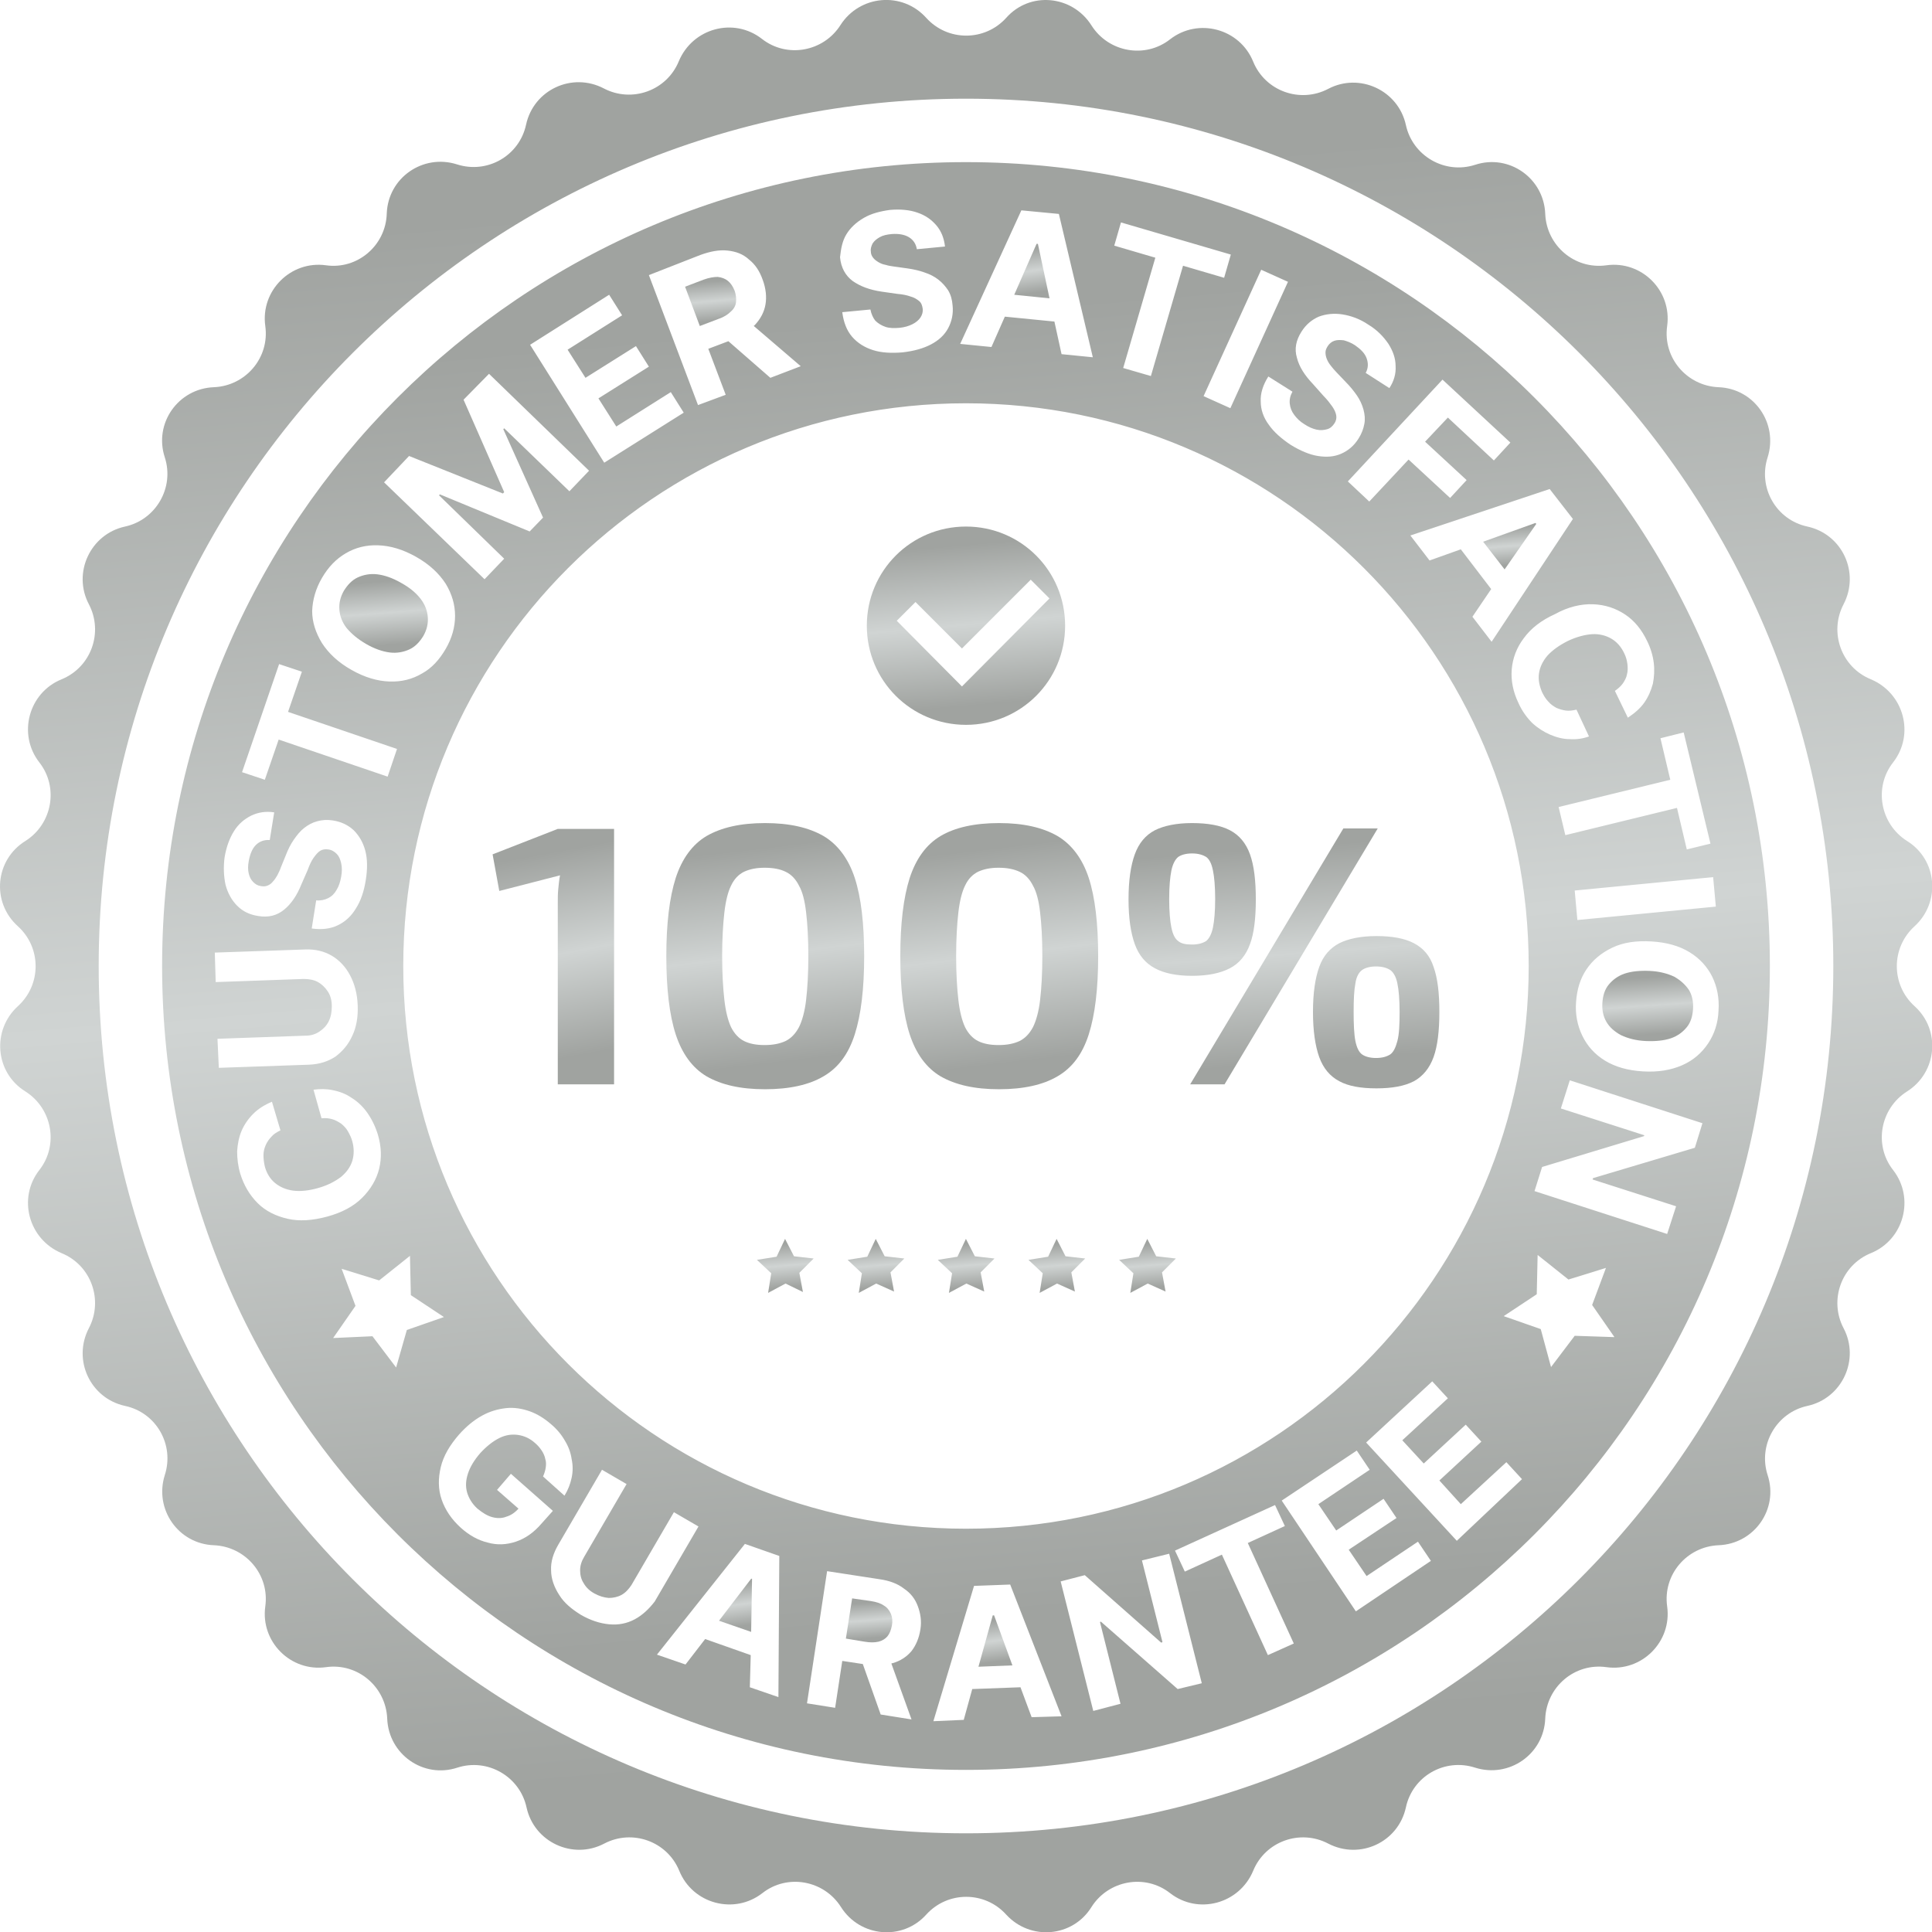 <svg xmlns="http://www.w3.org/2000/svg" fill="none" viewBox="0 0 96 96" height="96" width="96">
<g clip-path="url(#clip0_11425_1495)" id="Frame">
<g id="Group">
<g id="Group_2">
<g id="Group_3">
<path fill="url(#paint0_linear_11425_1495)" d="M30.513 41.165V53.881H27.716V44.871C27.716 44.627 27.716 44.405 27.739 44.183C27.761 43.961 27.783 43.717 27.828 43.495L24.809 44.272L24.477 42.452L27.716 41.187H30.513V41.165Z" id="Vector"></path>
<path fill="url(#paint1_linear_11425_1495)" d="M38.014 40.898C39.234 40.898 40.188 41.12 40.921 41.542C41.631 41.964 42.163 42.674 42.474 43.628C42.785 44.582 42.94 45.892 42.94 47.511C42.94 49.131 42.785 50.419 42.474 51.395C42.163 52.371 41.653 53.059 40.921 53.481C40.211 53.903 39.234 54.124 38.014 54.124C36.793 54.124 35.839 53.903 35.107 53.481C34.397 53.059 33.886 52.349 33.575 51.395C33.265 50.441 33.109 49.131 33.109 47.511C33.109 45.892 33.265 44.604 33.575 43.628C33.886 42.674 34.397 41.964 35.107 41.542C35.839 41.12 36.793 40.898 38.014 40.898ZM37.992 43.118C37.592 43.118 37.259 43.184 36.971 43.317C36.704 43.45 36.483 43.672 36.327 44.005C36.172 44.316 36.061 44.76 35.994 45.337C35.928 45.914 35.883 46.646 35.883 47.511C35.883 48.377 35.928 49.109 35.994 49.686C36.061 50.263 36.172 50.707 36.327 51.04C36.483 51.351 36.704 51.595 36.971 51.728C37.237 51.861 37.57 51.928 37.992 51.928C38.413 51.928 38.746 51.861 39.035 51.728C39.301 51.595 39.523 51.373 39.7 51.04C39.856 50.729 39.989 50.263 40.055 49.686C40.122 49.109 40.166 48.377 40.166 47.511C40.166 46.624 40.122 45.892 40.055 45.337C39.989 44.76 39.878 44.316 39.7 44.005C39.545 43.695 39.323 43.45 39.035 43.317C38.768 43.184 38.413 43.118 37.992 43.118Z" id="Vector_2"></path>
<path fill="url(#paint2_linear_11425_1495)" d="M49.641 40.898C50.861 40.898 51.815 41.12 52.548 41.542C53.258 41.964 53.79 42.674 54.101 43.628C54.412 44.582 54.567 45.892 54.567 47.511C54.567 49.131 54.412 50.419 54.101 51.395C53.79 52.371 53.28 53.059 52.548 53.481C51.838 53.903 50.861 54.124 49.641 54.124C48.42 54.124 47.466 53.903 46.734 53.481C46.023 53.059 45.513 52.349 45.202 51.395C44.892 50.441 44.736 49.131 44.736 47.511C44.736 45.892 44.892 44.604 45.202 43.628C45.513 42.674 46.023 41.964 46.734 41.542C47.444 41.12 48.42 40.898 49.641 40.898ZM49.618 43.118C49.219 43.118 48.886 43.184 48.598 43.317C48.331 43.45 48.109 43.672 47.954 44.005C47.799 44.316 47.688 44.76 47.621 45.337C47.555 45.914 47.51 46.646 47.51 47.511C47.51 48.377 47.555 49.109 47.621 49.686C47.688 50.263 47.799 50.707 47.954 51.04C48.109 51.351 48.331 51.595 48.598 51.728C48.864 51.861 49.197 51.928 49.618 51.928C50.04 51.928 50.373 51.861 50.661 51.728C50.928 51.595 51.15 51.373 51.327 51.04C51.483 50.729 51.616 50.263 51.682 49.686C51.749 49.109 51.793 48.377 51.793 47.511C51.793 46.624 51.749 45.892 51.682 45.337C51.616 44.76 51.505 44.316 51.327 44.005C51.172 43.695 50.95 43.45 50.661 43.317C50.373 43.184 50.04 43.118 49.618 43.118Z" id="Vector_3"></path>
<path fill="url(#paint3_linear_11425_1495)" d="M59.227 40.898C60.004 40.898 60.648 41.009 61.114 41.254C61.58 41.498 61.913 41.897 62.112 42.452C62.312 43.007 62.401 43.761 62.401 44.693C62.401 45.625 62.312 46.38 62.112 46.912C61.913 47.467 61.58 47.867 61.114 48.111C60.648 48.355 60.026 48.488 59.227 48.488C58.451 48.488 57.829 48.355 57.386 48.111C56.919 47.867 56.587 47.467 56.387 46.912C56.187 46.358 56.076 45.625 56.076 44.693C56.076 43.739 56.187 43.007 56.387 42.452C56.587 41.897 56.919 41.498 57.386 41.254C57.829 41.032 58.451 40.898 59.227 40.898ZM59.227 42.407C58.939 42.407 58.695 42.474 58.539 42.585C58.384 42.718 58.273 42.94 58.206 43.251C58.14 43.584 58.096 44.05 58.096 44.671C58.096 45.292 58.14 45.781 58.206 46.091C58.273 46.424 58.384 46.646 58.539 46.757C58.695 46.89 58.917 46.934 59.227 46.934C59.538 46.934 59.76 46.868 59.938 46.757C60.093 46.624 60.204 46.402 60.27 46.091C60.337 45.758 60.381 45.292 60.381 44.671C60.381 44.05 60.337 43.561 60.27 43.251C60.204 42.918 60.093 42.696 59.938 42.585C59.76 42.474 59.538 42.407 59.227 42.407ZM68.459 41.165L60.847 53.88H59.139L66.75 41.165H68.459ZM68.392 46.513C69.169 46.513 69.79 46.624 70.257 46.868C70.722 47.112 71.055 47.489 71.233 48.044C71.433 48.599 71.521 49.331 71.521 50.285C71.521 51.217 71.433 51.972 71.233 52.527C71.033 53.081 70.7 53.481 70.257 53.725C69.79 53.969 69.169 54.08 68.392 54.08C67.616 54.08 66.994 53.969 66.55 53.725C66.085 53.481 65.752 53.081 65.552 52.527C65.352 51.972 65.241 51.217 65.241 50.285C65.241 49.331 65.352 48.599 65.552 48.044C65.752 47.489 66.085 47.112 66.55 46.868C66.994 46.646 67.616 46.513 68.392 46.513ZM68.37 48.022C68.082 48.022 67.838 48.088 67.682 48.199C67.527 48.31 67.394 48.532 67.349 48.865C67.283 49.198 67.261 49.664 67.261 50.285C67.261 50.907 67.283 51.395 67.349 51.728C67.416 52.061 67.527 52.283 67.682 52.394C67.838 52.505 68.082 52.571 68.37 52.571C68.681 52.571 68.903 52.505 69.08 52.394C69.236 52.283 69.347 52.061 69.435 51.728C69.524 51.395 69.546 50.907 69.546 50.285C69.546 49.664 69.502 49.176 69.435 48.865C69.369 48.532 69.236 48.31 69.08 48.199C68.903 48.088 68.681 48.022 68.37 48.022Z" id="Vector_4"></path>
</g>
</g>
<g id="Group_4">
<g id="Group_5">
<path fill="url(#paint4_linear_11425_1495)" d="M39.032 63.778L38.166 64.244L38.322 63.267L37.611 62.602L38.588 62.446L39.009 61.559L39.453 62.424L40.43 62.535L39.719 63.245L39.897 64.199L39.032 63.778Z" id="Vector_5"></path>
</g>
<g id="Group_6">
<path fill="url(#paint5_linear_11425_1495)" d="M43.537 63.778L42.672 64.244L42.827 63.267L42.117 62.602L43.094 62.446L43.515 61.559L43.959 62.424L44.935 62.535L44.248 63.223L44.425 64.177L43.537 63.778Z" id="Vector_6"></path>
</g>
<g id="Group_7">
<path fill="url(#paint6_linear_11425_1495)" d="M48.018 63.778L47.152 64.244L47.308 63.267L46.598 62.602L47.574 62.446L47.996 61.559L48.44 62.424L49.416 62.535L48.728 63.223L48.906 64.177L48.018 63.778Z" id="Vector_7"></path>
</g>
<g id="Group_8">
<path fill="url(#paint7_linear_11425_1495)" d="M52.524 63.778L51.658 64.244L51.814 63.267L51.103 62.602L52.08 62.446L52.502 61.559L52.945 62.424L53.922 62.535L53.234 63.223L53.411 64.177L52.524 63.778Z" id="Vector_8"></path>
</g>
<g id="Group_9">
<path fill="url(#paint8_linear_11425_1495)" d="M57.03 63.778L56.164 64.244L56.319 63.267L55.609 62.602L56.586 62.446L57.007 61.559L57.451 62.424L58.428 62.535L57.74 63.223L57.917 64.177L57.03 63.778Z" id="Vector_9"></path>
</g>
</g>
<path fill="url(#paint9_linear_11425_1495)" d="M95.134 46.025C96.444 44.827 96.266 42.718 94.757 41.786C93.426 40.943 93.093 39.123 94.069 37.881C95.157 36.483 94.602 34.441 92.96 33.753C91.495 33.154 90.874 31.423 91.606 30.025C92.427 28.449 91.539 26.541 89.808 26.164C88.255 25.831 87.345 24.233 87.833 22.724C88.366 21.037 87.168 19.306 85.392 19.24C83.817 19.173 82.618 17.775 82.84 16.2C83.085 14.447 81.576 12.938 79.822 13.182C78.247 13.403 76.849 12.205 76.782 10.63C76.716 8.854 74.985 7.634 73.298 8.189C71.789 8.677 70.191 7.745 69.858 6.214C69.481 4.483 67.55 3.595 65.997 4.416C64.599 5.148 62.868 4.527 62.269 3.062C61.603 1.42 59.539 0.865 58.141 1.953C56.899 2.929 55.079 2.596 54.236 1.265C53.281 -0.244 51.173 -0.444 49.997 0.888C48.932 2.064 47.09 2.064 46.025 0.888C44.827 -0.444 42.718 -0.244 41.764 1.243C40.921 2.574 39.101 2.907 37.858 1.931C36.46 0.843 34.419 1.398 33.731 3.04C33.132 4.505 31.401 5.126 30.003 4.394C28.427 3.573 26.519 4.46 26.141 6.191C25.808 7.745 24.211 8.655 22.702 8.166C21.015 7.634 19.284 8.832 19.218 10.607C19.173 12.205 17.753 13.403 16.2 13.182C14.447 12.938 12.937 14.447 13.182 16.2C13.403 17.775 12.205 19.173 10.63 19.24C8.854 19.306 7.634 21.037 8.188 22.724C8.677 24.233 7.745 25.831 6.213 26.164C4.483 26.541 3.595 28.471 4.416 30.025C5.148 31.423 4.527 33.154 3.062 33.753C1.42 34.419 0.865 36.483 1.953 37.881C2.929 39.123 2.596 40.943 1.265 41.786C-0.244 42.718 -0.444 44.827 0.888 46.025C2.064 47.09 2.064 48.932 0.888 49.997C-0.422 51.196 -0.244 53.304 1.265 54.236C2.596 55.079 2.929 56.899 1.953 58.141C0.865 59.539 1.42 61.581 3.062 62.269C4.527 62.868 5.148 64.599 4.416 65.997C3.595 67.573 4.483 69.481 6.213 69.859C7.767 70.191 8.677 71.789 8.188 73.298C7.656 74.985 8.854 76.716 10.63 76.782C12.205 76.849 13.403 78.247 13.182 79.822C12.937 81.576 14.447 83.085 16.2 82.84C17.775 82.618 19.173 83.817 19.24 85.392C19.306 87.168 21.037 88.388 22.724 87.834C24.233 87.345 25.831 88.277 26.163 89.808C26.541 91.54 28.471 92.427 30.025 91.606C31.423 90.874 33.154 91.495 33.753 92.96C34.419 94.602 36.483 95.157 37.881 94.069C39.123 93.093 40.943 93.426 41.786 94.757C42.74 96.266 44.849 96.444 46.025 95.135C47.09 93.958 48.932 93.958 49.997 95.135C51.195 96.444 53.304 96.266 54.236 94.757C55.079 93.426 56.899 93.093 58.141 94.069C59.539 95.157 61.581 94.602 62.269 92.96C62.868 91.495 64.599 90.874 65.997 91.606C67.573 92.427 69.481 91.54 69.858 89.808C70.191 88.255 71.789 87.345 73.298 87.834C74.985 88.366 76.716 87.168 76.782 85.392C76.849 83.817 78.247 82.618 79.822 82.84C81.576 83.085 83.085 81.576 82.84 79.822C82.618 78.247 83.817 76.849 85.392 76.782C87.168 76.716 88.388 74.985 87.833 73.298C87.345 71.789 88.277 70.191 89.808 69.859C91.539 69.481 92.427 67.551 91.606 65.997C90.874 64.599 91.495 62.868 92.96 62.269C94.602 61.603 95.157 59.539 94.069 58.141C93.093 56.899 93.426 55.079 94.757 54.236C96.266 53.282 96.444 51.173 95.134 49.997C93.958 48.932 93.958 47.09 95.134 46.025ZM48 91.096C24.189 91.096 4.904 71.789 4.904 48C4.904 24.211 24.211 4.904 48 4.904C71.789 4.904 91.096 24.211 91.096 48C91.096 71.789 71.811 91.096 48 91.096Z" id="Vector_10"></path>
<g id="Group_10">
<path fill="url(#paint10_linear_11425_1495)" d="M76.338 26.031L76.294 25.986L73.697 26.918L74.763 28.294L76.338 26.031Z" id="Vector_11"></path>
<path fill="url(#paint11_linear_11425_1495)" d="M49.329 80.267L48.619 82.819L50.306 82.752L49.396 80.267H49.329Z" id="Vector_12"></path>
<path fill="url(#paint12_linear_11425_1495)" d="M37.324 81.088L37.369 78.447H37.324L35.727 80.533L37.324 81.088Z" id="Vector_13"></path>
<path fill="url(#paint13_linear_11425_1495)" d="M35.705 15.845C35.972 15.756 36.171 15.623 36.304 15.49C36.46 15.357 36.549 15.201 36.571 15.024C36.593 14.846 36.571 14.646 36.504 14.447C36.416 14.225 36.304 14.069 36.171 13.959C36.038 13.848 35.861 13.781 35.661 13.759C35.461 13.759 35.217 13.803 34.973 13.892L34.041 14.247L34.773 16.2L35.705 15.845Z" id="Vector_14"></path>
<path fill="url(#paint14_linear_11425_1495)" d="M43.917 79.778C43.762 79.667 43.54 79.6 43.274 79.556L42.342 79.423L42.031 81.42L42.963 81.575C43.23 81.62 43.452 81.62 43.651 81.575C43.829 81.531 43.984 81.442 44.095 81.309C44.206 81.176 44.273 80.998 44.317 80.776C44.361 80.555 44.339 80.377 44.273 80.2C44.184 80 44.073 79.867 43.917 79.778Z" id="Vector_15"></path>
<path fill="url(#paint15_linear_11425_1495)" d="M83.194 48.532C82.861 48.377 82.462 48.266 81.974 48.244C81.485 48.222 81.064 48.266 80.731 48.377C80.398 48.488 80.132 48.688 79.932 48.932C79.732 49.176 79.644 49.487 79.621 49.842C79.599 50.197 79.666 50.507 79.821 50.774C79.976 51.04 80.221 51.262 80.553 51.439C80.886 51.595 81.286 51.706 81.774 51.728C82.262 51.75 82.684 51.706 83.017 51.595C83.35 51.484 83.616 51.284 83.816 51.04C84.015 50.796 84.104 50.485 84.126 50.13C84.148 49.775 84.082 49.464 83.927 49.198C83.749 48.932 83.505 48.71 83.194 48.532Z" id="Vector_16"></path>
<path fill="url(#paint16_linear_11425_1495)" d="M47.999 8.056C25.941 8.056 8.055 25.942 8.055 48C8.055 70.058 25.941 87.945 47.999 87.945C70.058 87.945 87.944 70.058 87.944 48C87.944 25.942 70.058 8.056 47.999 8.056ZM85.259 45.049L78.379 45.715L78.246 44.25L85.125 43.584L85.259 45.049ZM83.661 36.394L84.992 41.92L83.816 42.208L83.328 40.144L77.78 41.498L77.447 40.1L82.995 38.746L82.507 36.683L83.661 36.394ZM79.156 30.025C79.755 30.047 80.288 30.225 80.754 30.536C81.22 30.846 81.575 31.29 81.841 31.845C82.019 32.2 82.13 32.577 82.174 32.932C82.218 33.287 82.196 33.642 82.13 33.975C82.041 34.308 81.908 34.619 81.708 34.907C81.508 35.196 81.22 35.44 80.887 35.662L80.243 34.33C80.399 34.219 80.532 34.108 80.643 33.953C80.731 33.82 80.82 33.664 80.843 33.509C80.887 33.354 80.887 33.176 80.865 32.999C80.843 32.821 80.798 32.644 80.709 32.466C80.554 32.133 80.332 31.889 80.066 31.734C79.799 31.579 79.467 31.49 79.112 31.512C78.757 31.534 78.335 31.645 77.913 31.845C77.469 32.067 77.136 32.311 76.892 32.577C76.648 32.866 76.515 33.154 76.471 33.465C76.426 33.776 76.493 34.086 76.626 34.397C76.715 34.574 76.804 34.73 76.937 34.863C77.048 34.996 77.181 35.085 77.336 35.174C77.492 35.24 77.647 35.285 77.802 35.307C77.98 35.329 78.135 35.307 78.335 35.262L78.956 36.594C78.645 36.705 78.335 36.749 78.002 36.727C77.669 36.727 77.336 36.638 77.026 36.505C76.715 36.372 76.404 36.172 76.138 35.928C75.872 35.662 75.627 35.329 75.45 34.929C75.184 34.375 75.073 33.82 75.117 33.265C75.162 32.71 75.361 32.178 75.716 31.712C76.071 31.224 76.582 30.824 77.27 30.513C77.913 30.158 78.557 30.003 79.156 30.025ZM75.96 48C75.96 63.445 63.444 75.961 47.999 75.961C32.554 75.961 20.038 63.445 20.038 48C20.038 32.555 32.554 20.039 47.999 20.039C63.444 20.039 75.96 32.555 75.96 48ZM77.003 24.3L78.157 25.787L74.118 31.889L73.164 30.646L74.096 29.271L72.587 27.296L71.034 27.85L70.08 26.608L77.003 24.3ZM75.05 21.992L74.23 22.88L71.944 20.749L70.812 21.948L72.876 23.856L72.055 24.744L69.991 22.835L68.038 24.921L66.973 23.922L71.677 18.863L75.05 21.992ZM64.088 20.061C64.11 20.261 64.177 20.439 64.31 20.616C64.443 20.794 64.598 20.949 64.82 21.082C65.02 21.215 65.22 21.304 65.419 21.348C65.619 21.393 65.797 21.37 65.952 21.326C66.107 21.282 66.218 21.171 66.307 21.038C66.396 20.904 66.418 20.771 66.396 20.638C66.374 20.505 66.307 20.35 66.196 20.194C66.085 20.039 65.952 19.861 65.775 19.684L65.242 19.085C64.82 18.641 64.554 18.219 64.443 17.776C64.31 17.332 64.399 16.91 64.665 16.488C64.887 16.133 65.175 15.889 65.53 15.734C65.885 15.601 66.285 15.556 66.707 15.623C67.128 15.69 67.572 15.845 67.994 16.133C68.438 16.4 68.748 16.733 68.992 17.088C69.214 17.443 69.347 17.798 69.347 18.197C69.37 18.574 69.259 18.952 69.037 19.285L67.861 18.53C67.994 18.286 67.994 18.042 67.905 17.798C67.816 17.554 67.616 17.354 67.328 17.154C67.128 17.021 66.928 16.954 66.773 16.91C66.596 16.888 66.44 16.888 66.307 16.932C66.174 16.977 66.063 17.065 65.974 17.198C65.908 17.309 65.863 17.398 65.863 17.509C65.863 17.62 65.885 17.731 65.93 17.842C65.974 17.953 66.041 18.064 66.13 18.175C66.218 18.286 66.307 18.397 66.418 18.508L66.862 18.974C67.084 19.196 67.261 19.418 67.417 19.64C67.572 19.861 67.683 20.106 67.75 20.35C67.816 20.594 67.838 20.838 67.794 21.06C67.75 21.304 67.661 21.548 67.505 21.792C67.284 22.147 66.995 22.391 66.64 22.547C66.285 22.702 65.908 22.724 65.486 22.658C65.064 22.591 64.598 22.391 64.132 22.103C63.666 21.792 63.289 21.459 63.045 21.104C62.779 20.749 62.645 20.35 62.645 19.95C62.623 19.551 62.757 19.129 63.023 18.707L64.221 19.462C64.11 19.662 64.066 19.861 64.088 20.061ZM63.999 14.003L61.136 20.283L59.805 19.684L62.668 13.404L63.999 14.003ZM55.7 11.052L61.159 12.649L60.826 13.803L58.784 13.204L57.187 18.685L55.811 18.286L57.408 12.805L55.367 12.206L55.7 11.052ZM50.751 10.452L52.615 10.63L54.302 17.753L52.748 17.598L52.393 15.978L49.93 15.734L49.264 17.243L47.711 17.088L50.751 10.452ZM42.052 11.651C42.252 11.318 42.54 11.052 42.917 10.83C43.295 10.608 43.739 10.497 44.227 10.43C44.737 10.386 45.203 10.43 45.58 10.563C45.98 10.696 46.291 10.918 46.535 11.207C46.779 11.495 46.912 11.85 46.956 12.25L45.558 12.383C45.514 12.117 45.381 11.917 45.159 11.784C44.937 11.651 44.648 11.606 44.315 11.629C44.071 11.651 43.872 11.695 43.716 11.784C43.561 11.873 43.45 11.961 43.361 12.095C43.295 12.228 43.25 12.361 43.272 12.494C43.272 12.627 43.317 12.716 43.383 12.805C43.45 12.893 43.539 12.96 43.65 13.027C43.761 13.093 43.872 13.137 44.005 13.16C44.138 13.204 44.293 13.226 44.449 13.248L45.092 13.337C45.403 13.382 45.691 13.448 45.935 13.537C46.202 13.626 46.424 13.737 46.623 13.892C46.823 14.047 46.978 14.225 47.112 14.425C47.245 14.646 47.311 14.891 47.334 15.179C47.378 15.601 47.289 15.978 47.112 16.311C46.934 16.644 46.645 16.91 46.268 17.11C45.891 17.309 45.425 17.443 44.848 17.509C44.293 17.554 43.805 17.531 43.383 17.398C42.962 17.265 42.607 17.043 42.34 16.733C42.074 16.422 41.919 16.022 41.852 15.512L43.25 15.379C43.295 15.601 43.383 15.8 43.494 15.934C43.627 16.067 43.805 16.178 44.005 16.244C44.205 16.311 44.449 16.311 44.693 16.289C44.937 16.267 45.159 16.2 45.336 16.111C45.514 16.022 45.647 15.911 45.736 15.778C45.825 15.645 45.869 15.49 45.847 15.334C45.825 15.179 45.78 15.046 45.669 14.957C45.558 14.868 45.425 14.78 45.248 14.735C45.07 14.669 44.848 14.624 44.582 14.602L43.805 14.491C43.206 14.402 42.74 14.225 42.363 13.959C42.008 13.692 41.786 13.293 41.741 12.782C41.786 12.361 41.852 11.983 42.052 11.651ZM34.795 12.671C35.283 12.494 35.727 12.405 36.149 12.45C36.571 12.494 36.926 12.627 37.214 12.893C37.525 13.137 37.747 13.47 37.902 13.914C38.057 14.336 38.102 14.758 38.035 15.135C37.969 15.512 37.791 15.845 37.503 16.155C37.48 16.178 37.458 16.178 37.458 16.2L39.788 18.197L38.279 18.774L36.193 16.954L35.195 17.332L36.06 19.617L34.684 20.128L32.243 13.67L34.795 12.671ZM30.268 14.646L30.912 15.667L28.204 17.376L29.092 18.774L31.6 17.198L32.243 18.219L29.736 19.795L30.623 21.193L33.331 19.484L33.974 20.505L30.024 22.991L26.34 17.132L30.268 14.646ZM20.326 22.658L24.987 24.522L25.053 24.455L23.034 19.861L24.299 18.574L29.27 23.39L28.293 24.411L25.053 21.282L25.009 21.326L26.984 25.72L26.318 26.408L21.858 24.566L21.813 24.61L25.053 27.762L24.077 28.782L19.084 23.967L20.326 22.658ZM15.999 28.716C16.31 28.183 16.687 27.784 17.175 27.495C17.664 27.207 18.196 27.074 18.795 27.096C19.395 27.118 20.016 27.296 20.682 27.673C21.347 28.05 21.813 28.494 22.146 29.004C22.457 29.515 22.612 30.047 22.612 30.602C22.612 31.157 22.457 31.712 22.146 32.244C21.835 32.777 21.458 33.199 20.97 33.465C20.482 33.753 19.949 33.886 19.35 33.864C18.751 33.842 18.13 33.664 17.464 33.287C16.798 32.91 16.332 32.466 15.999 31.956C15.688 31.445 15.511 30.913 15.511 30.358C15.533 29.803 15.688 29.248 15.999 28.716ZM13.869 32.999L15.001 33.376L14.313 35.373L19.727 37.215L19.261 38.591L13.847 36.749L13.159 38.746L12.027 38.369L13.869 32.999ZM11.162 42.586C11.25 42.075 11.406 41.653 11.627 41.298C11.849 40.943 12.138 40.699 12.493 40.522C12.826 40.366 13.203 40.3 13.625 40.366L13.403 41.742C13.136 41.72 12.892 41.809 12.715 41.986C12.537 42.164 12.426 42.43 12.36 42.785C12.315 43.029 12.315 43.229 12.36 43.407C12.404 43.584 12.471 43.717 12.582 43.828C12.693 43.939 12.804 44.006 12.959 44.028C13.07 44.05 13.181 44.05 13.292 44.006C13.403 43.961 13.492 43.895 13.558 43.806C13.647 43.717 13.713 43.606 13.78 43.495C13.847 43.362 13.913 43.229 13.958 43.096L14.202 42.497C14.313 42.208 14.446 41.942 14.601 41.72C14.757 41.498 14.912 41.298 15.112 41.143C15.311 40.988 15.511 40.877 15.755 40.81C15.999 40.744 16.243 40.721 16.532 40.766C16.953 40.832 17.286 40.988 17.575 41.254C17.841 41.52 18.041 41.853 18.152 42.275C18.263 42.696 18.263 43.185 18.174 43.739C18.085 44.294 17.93 44.76 17.686 45.138C17.464 45.515 17.153 45.803 16.776 45.981C16.399 46.158 15.977 46.203 15.489 46.136L15.711 44.738C15.933 44.76 16.132 44.716 16.31 44.627C16.487 44.538 16.621 44.405 16.732 44.206C16.843 44.028 16.909 43.806 16.953 43.562C16.998 43.318 16.998 43.096 16.953 42.896C16.909 42.696 16.843 42.541 16.732 42.43C16.621 42.319 16.487 42.23 16.31 42.208C16.154 42.186 16.021 42.208 15.91 42.275C15.8 42.341 15.688 42.474 15.578 42.63C15.467 42.785 15.378 42.985 15.289 43.229L14.978 43.939C14.757 44.494 14.468 44.916 14.113 45.204C13.758 45.493 13.336 45.603 12.826 45.515C12.404 45.448 12.071 45.293 11.783 45.004C11.517 44.738 11.317 44.383 11.206 43.961C11.117 43.54 11.095 43.074 11.162 42.586ZM10.806 51.617L15.178 51.462C15.444 51.462 15.666 51.395 15.866 51.262C16.066 51.129 16.221 50.974 16.332 50.752C16.443 50.53 16.487 50.286 16.487 49.997C16.487 49.709 16.421 49.465 16.288 49.265C16.154 49.065 15.999 48.91 15.8 48.799C15.6 48.688 15.356 48.644 15.089 48.644L10.718 48.799L10.673 47.334L15.156 47.179C15.666 47.157 16.11 47.268 16.487 47.49C16.865 47.712 17.175 48.045 17.397 48.466C17.619 48.888 17.752 49.376 17.774 49.953C17.797 50.53 17.708 51.04 17.508 51.462C17.308 51.906 17.02 52.239 16.665 52.505C16.288 52.749 15.866 52.882 15.356 52.904L10.873 53.06L10.806 51.617ZM14.29 60.56C13.713 60.427 13.203 60.183 12.804 59.784C12.404 59.384 12.116 58.896 11.938 58.319C11.827 57.942 11.783 57.565 11.783 57.21C11.805 56.855 11.872 56.499 12.005 56.189C12.138 55.878 12.338 55.59 12.582 55.346C12.826 55.101 13.136 54.902 13.514 54.746L13.935 56.167C13.758 56.255 13.602 56.344 13.492 56.477C13.381 56.588 13.27 56.744 13.203 56.899C13.136 57.054 13.092 57.21 13.092 57.409C13.092 57.587 13.114 57.764 13.159 57.964C13.248 58.297 13.425 58.586 13.669 58.785C13.913 58.985 14.224 59.118 14.579 59.163C14.934 59.207 15.356 59.163 15.822 59.029C16.288 58.896 16.665 58.696 16.953 58.474C17.242 58.23 17.419 57.964 17.508 57.676C17.597 57.365 17.597 57.054 17.508 56.721C17.464 56.544 17.375 56.366 17.286 56.211C17.198 56.056 17.087 55.945 16.953 55.834C16.82 55.745 16.665 55.656 16.51 55.612C16.354 55.568 16.177 55.545 15.977 55.568L15.578 54.147C15.888 54.103 16.221 54.103 16.532 54.169C16.865 54.236 17.175 54.347 17.464 54.547C17.752 54.724 18.019 54.968 18.241 55.279C18.462 55.59 18.64 55.945 18.773 56.366C18.951 56.965 18.973 57.52 18.84 58.075C18.707 58.608 18.418 59.096 17.996 59.517C17.575 59.939 16.998 60.25 16.265 60.45C15.533 60.649 14.867 60.694 14.29 60.56ZM19.683 67.95L18.507 66.397L16.554 66.486L17.664 64.888L16.976 63.046L18.84 63.623L20.371 62.402L20.415 64.355L22.058 65.443L20.216 66.086L19.683 67.95ZM25.63 76.605C25.164 76.76 24.698 76.782 24.232 76.649C23.766 76.538 23.322 76.294 22.901 75.917C22.435 75.495 22.124 75.029 21.947 74.519C21.769 74.008 21.769 73.454 21.902 72.899C22.035 72.344 22.346 71.812 22.812 71.279C23.167 70.879 23.544 70.569 23.944 70.347C24.343 70.125 24.743 70.014 25.142 69.97C25.541 69.925 25.941 69.992 26.318 70.125C26.695 70.258 27.05 70.48 27.383 70.769C27.672 71.013 27.894 71.279 28.071 71.59C28.249 71.878 28.36 72.189 28.404 72.499C28.471 72.81 28.471 73.121 28.404 73.431C28.338 73.742 28.227 74.031 28.049 74.319L26.984 73.365C27.05 73.21 27.095 73.076 27.117 72.921C27.139 72.766 27.139 72.633 27.095 72.499C27.073 72.366 27.006 72.211 26.917 72.078C26.829 71.945 26.718 71.812 26.584 71.701C26.34 71.479 26.052 71.346 25.741 71.301C25.431 71.257 25.12 71.301 24.809 71.457C24.498 71.612 24.188 71.856 23.877 72.189C23.567 72.544 23.367 72.877 23.256 73.21C23.145 73.543 23.123 73.853 23.211 74.164C23.3 74.452 23.456 74.719 23.722 74.963C23.966 75.162 24.21 75.318 24.454 75.384C24.698 75.451 24.942 75.451 25.164 75.362C25.386 75.296 25.586 75.162 25.763 74.963L24.698 74.031L25.386 73.232L27.472 75.074L26.917 75.695C26.518 76.161 26.096 76.45 25.63 76.605ZM31.533 80.466C31.156 80.666 30.734 80.755 30.268 80.71C29.802 80.666 29.336 80.511 28.87 80.244C28.404 79.956 28.027 79.645 27.783 79.246C27.539 78.868 27.383 78.447 27.383 78.025C27.361 77.603 27.494 77.182 27.738 76.76L29.913 73.032L31.134 73.742L29.026 77.359C28.892 77.581 28.826 77.803 28.826 78.025C28.826 78.247 28.87 78.469 29.003 78.669C29.114 78.868 29.292 79.046 29.536 79.179C29.78 79.312 30.002 79.379 30.246 79.401C30.468 79.401 30.69 79.357 30.89 79.246C31.089 79.135 31.245 78.957 31.378 78.757L33.486 75.14L34.707 75.85L32.532 79.579C32.243 79.956 31.91 80.266 31.533 80.466ZM38.679 84.328L37.259 83.839L37.303 82.242L35.039 81.443L34.063 82.708L32.643 82.219L37.014 76.716L38.723 77.315L38.679 84.328ZM45.736 80.954C45.669 81.398 45.514 81.753 45.292 82.042C45.048 82.33 44.737 82.53 44.36 82.641C44.338 82.641 44.315 82.641 44.293 82.663L45.292 85.437L43.761 85.193L42.873 82.685L41.852 82.53L41.497 84.86L40.099 84.638L41.098 78.07L43.694 78.469C44.182 78.536 44.604 78.691 44.915 78.935C45.248 79.157 45.469 79.445 45.602 79.8C45.736 80.156 45.802 80.533 45.736 80.954ZM51.261 85.326L50.707 83.839L48.31 83.928L47.888 85.459L46.379 85.526L48.399 78.802L50.196 78.735L52.748 85.282L51.261 85.326ZM58.518 83.928L54.701 80.577L54.657 80.599L55.677 84.66L54.324 85.015L52.704 78.58L53.902 78.269L57.697 81.62L57.763 81.598L56.743 77.537L58.096 77.204L59.716 83.64L58.518 83.928ZM63.001 82.242L60.715 77.249L58.873 78.092L58.385 77.049L63.356 74.785L63.844 75.828L62.002 76.671L64.288 81.665L63.001 82.242ZM67.372 80.067L63.688 74.563L67.417 72.078L68.06 73.032L65.508 74.741L66.396 76.05L68.748 74.475L69.392 75.429L67.017 77.004L67.905 78.314L70.457 76.605L71.1 77.559L67.372 80.067ZM72.388 76.561L67.883 71.678L71.167 68.638L71.944 69.481L69.68 71.567L70.745 72.721L72.831 70.791L73.608 71.634L71.522 73.565L72.587 74.741L74.851 72.655L75.627 73.498L72.388 76.561ZM78.246 66.375L77.07 67.928L76.559 66.042L74.718 65.398L76.36 64.311L76.404 62.358L77.935 63.579L79.799 63.002L79.112 64.844L80.221 66.441L78.246 66.375ZM84.216 57.032L79.156 58.541L79.134 58.608L83.284 59.939L82.84 61.315L76.249 59.185L76.626 57.986L81.686 56.455L81.708 56.411L77.558 55.079L78.002 53.681L84.593 55.812L84.216 57.032ZM84.881 51.839C84.571 52.305 84.149 52.683 83.594 52.927C83.039 53.171 82.396 53.282 81.641 53.237C80.887 53.193 80.266 53.015 79.755 52.705C79.245 52.394 78.868 51.972 78.623 51.462C78.379 50.952 78.268 50.397 78.313 49.798C78.357 49.176 78.512 48.644 78.823 48.178C79.134 47.712 79.555 47.357 80.11 47.09C80.665 46.824 81.308 46.735 82.063 46.78C82.817 46.824 83.439 47.002 83.949 47.312C84.46 47.623 84.837 48.045 85.081 48.533C85.325 49.043 85.436 49.598 85.392 50.219C85.37 50.819 85.192 51.373 84.881 51.839Z" id="Vector_17"></path>
<path fill="url(#paint17_linear_11425_1495)" d="M51.573 12.117H51.506L50.397 14.647L52.15 14.825L51.573 12.117Z" id="Vector_18"></path>
<path fill="url(#paint18_linear_11425_1495)" d="M18.195 32C18.617 32.244 19.016 32.377 19.371 32.422C19.726 32.466 20.059 32.399 20.348 32.266C20.636 32.133 20.858 31.889 21.035 31.601C21.213 31.29 21.28 30.979 21.257 30.669C21.235 30.358 21.124 30.047 20.902 29.759C20.68 29.47 20.37 29.204 19.926 28.96C19.504 28.716 19.105 28.582 18.75 28.538C18.395 28.494 18.062 28.56 17.773 28.693C17.485 28.827 17.263 29.071 17.085 29.359C16.908 29.67 16.841 29.98 16.863 30.291C16.886 30.602 16.997 30.913 17.219 31.201C17.463 31.49 17.773 31.756 18.195 32Z" id="Vector_19"></path>
</g>
<path fill="url(#paint19_linear_11425_1495)" d="M47.999 26.164C45.269 26.164 43.072 28.361 43.072 31.091C43.072 33.82 45.269 36.017 47.999 36.017C50.728 36.017 52.925 33.82 52.925 31.091C52.925 28.361 50.728 26.164 47.999 26.164ZM47.799 34.109L44.559 30.846L45.491 29.914L47.799 32.222L51.217 28.805L52.148 29.737L47.799 34.109Z" id="Vector_20"></path>
</g>
</g>
<defs>
<linearGradient gradientUnits="userSpaceOnUse" y2="42.629" x2="25.862" y1="52.642" x1="27.708" id="paint0_linear_11425_1495">
<stop stop-color="#A0A3A0"></stop>
<stop stop-color="#D0D4D3" offset="0.504"></stop>
<stop stop-color="#A0A3A0" offset="1"></stop>
</linearGradient>
<linearGradient gradientUnits="userSpaceOnUse" y2="42.215" x2="37.122" y1="52.836" x1="38.372" id="paint1_linear_11425_1495">
<stop stop-color="#A0A3A0"></stop>
<stop stop-color="#D0D4D3" offset="0.504"></stop>
<stop stop-color="#A0A3A0" offset="1"></stop>
</linearGradient>
<linearGradient gradientUnits="userSpaceOnUse" y2="42.215" x2="48.749" y1="52.836" x1="49.999" id="paint2_linear_11425_1495">
<stop stop-color="#A0A3A0"></stop>
<stop stop-color="#D0D4D3" offset="0.504"></stop>
<stop stop-color="#A0A3A0" offset="1"></stop>
</linearGradient>
<linearGradient gradientUnits="userSpaceOnUse" y2="42.123" x2="63.547" y1="52.796" x1="64.344" id="paint3_linear_11425_1495">
<stop stop-color="#A0A3A0"></stop>
<stop stop-color="#D0D4D3" offset="0.504"></stop>
<stop stop-color="#A0A3A0" offset="1"></stop>
</linearGradient>
<linearGradient gradientUnits="userSpaceOnUse" y2="61.811" x2="38.939" y1="63.982" x1="39.12" id="paint4_linear_11425_1495">
<stop stop-color="#A0A3A0"></stop>
<stop stop-color="#D0D4D3" offset="0.504"></stop>
<stop stop-color="#A0A3A0" offset="1"></stop>
</linearGradient>
<linearGradient gradientUnits="userSpaceOnUse" y2="61.811" x2="43.445" y1="63.982" x1="43.626" id="paint5_linear_11425_1495">
<stop stop-color="#A0A3A0"></stop>
<stop stop-color="#D0D4D3" offset="0.504"></stop>
<stop stop-color="#A0A3A0" offset="1"></stop>
</linearGradient>
<linearGradient gradientUnits="userSpaceOnUse" y2="61.811" x2="47.925" y1="63.982" x1="48.106" id="paint6_linear_11425_1495">
<stop stop-color="#A0A3A0"></stop>
<stop stop-color="#D0D4D3" offset="0.504"></stop>
<stop stop-color="#A0A3A0" offset="1"></stop>
</linearGradient>
<linearGradient gradientUnits="userSpaceOnUse" y2="61.811" x2="52.431" y1="63.982" x1="52.612" id="paint7_linear_11425_1495">
<stop stop-color="#A0A3A0"></stop>
<stop stop-color="#D0D4D3" offset="0.504"></stop>
<stop stop-color="#A0A3A0" offset="1"></stop>
</linearGradient>
<linearGradient gradientUnits="userSpaceOnUse" y2="61.811" x2="56.937" y1="63.982" x1="57.118" id="paint8_linear_11425_1495">
<stop stop-color="#A0A3A0"></stop>
<stop stop-color="#D0D4D3" offset="0.504"></stop>
<stop stop-color="#A0A3A0" offset="1"></stop>
</linearGradient>
<linearGradient gradientUnits="userSpaceOnUse" y2="9.078" x2="44.61" y1="86.66" x1="51.397" id="paint9_linear_11425_1495">
<stop stop-color="#A0A3A0"></stop>
<stop stop-color="#D0D4D3" offset="0.504"></stop>
<stop stop-color="#A0A3A0" offset="1"></stop>
</linearGradient>
<linearGradient gradientUnits="userSpaceOnUse" y2="26.201" x2="74.968" y1="28.069" x1="75.111" id="paint10_linear_11425_1495">
<stop stop-color="#A0A3A0"></stop>
<stop stop-color="#D0D4D3" offset="0.504"></stop>
<stop stop-color="#A0A3A0" offset="1"></stop>
</linearGradient>
<linearGradient gradientUnits="userSpaceOnUse" y2="80.528" x2="49.252" y1="82.57" x1="49.522" id="paint11_linear_11425_1495">
<stop stop-color="#A0A3A0"></stop>
<stop stop-color="#D0D4D3" offset="0.504"></stop>
<stop stop-color="#A0A3A0" offset="1"></stop>
</linearGradient>
<linearGradient gradientUnits="userSpaceOnUse" y2="78.722" x2="36.309" y1="80.831" x1="36.606" id="paint12_linear_11425_1495">
<stop stop-color="#A0A3A0"></stop>
<stop stop-color="#D0D4D3" offset="0.504"></stop>
<stop stop-color="#A0A3A0" offset="1"></stop>
</linearGradient>
<linearGradient gradientUnits="userSpaceOnUse" y2="13.989" x2="35.234" y1="15.962" x1="35.4" id="paint13_linear_11425_1495">
<stop stop-color="#A0A3A0"></stop>
<stop stop-color="#D0D4D3" offset="0.504"></stop>
<stop stop-color="#A0A3A0" offset="1"></stop>
</linearGradient>
<linearGradient gradientUnits="userSpaceOnUse" y2="79.628" x2="43.121" y1="81.396" x1="43.267" id="paint14_linear_11425_1495">
<stop stop-color="#A0A3A0"></stop>
<stop stop-color="#D0D4D3" offset="0.504"></stop>
<stop stop-color="#A0A3A0" offset="1"></stop>
</linearGradient>
<linearGradient gradientUnits="userSpaceOnUse" y2="48.56" x2="81.841" y1="51.393" x1="82.033" id="paint15_linear_11425_1495">
<stop stop-color="#A0A3A0"></stop>
<stop stop-color="#D0D4D3" offset="0.504"></stop>
<stop stop-color="#A0A3A0" offset="1"></stop>
</linearGradient>
<linearGradient gradientUnits="userSpaceOnUse" y2="15.611" x2="45.173" y1="80.162" x1="50.821" id="paint16_linear_11425_1495">
<stop stop-color="#A0A3A0"></stop>
<stop stop-color="#D0D4D3" offset="0.504"></stop>
<stop stop-color="#A0A3A0" offset="1"></stop>
</linearGradient>
<linearGradient gradientUnits="userSpaceOnUse" y2="12.396" x2="51.042" y1="14.561" x1="51.335" id="paint17_linear_11425_1495">
<stop stop-color="#A0A3A0"></stop>
<stop stop-color="#D0D4D3" offset="0.504"></stop>
<stop stop-color="#A0A3A0" offset="1"></stop>
</linearGradient>
<linearGradient gradientUnits="userSpaceOnUse" y2="28.889" x2="18.97" y1="32.054" x1="19.216" id="paint18_linear_11425_1495">
<stop stop-color="#A0A3A0"></stop>
<stop stop-color="#D0D4D3" offset="0.504"></stop>
<stop stop-color="#A0A3A0" offset="1"></stop>
</linearGradient>
<linearGradient gradientUnits="userSpaceOnUse" y2="27.096" x2="47.65" y1="35.057" x1="48.347" id="paint19_linear_11425_1495">
<stop stop-color="#A0A3A0"></stop>
<stop stop-color="#D0D4D3" offset="0.504"></stop>
<stop stop-color="#A0A3A0" offset="1"></stop>
</linearGradient>
<clipPath id="clip0_11425_1495">
<rect fill="white" height="96" width="96"></rect>
</clipPath>
</defs>
</svg>
